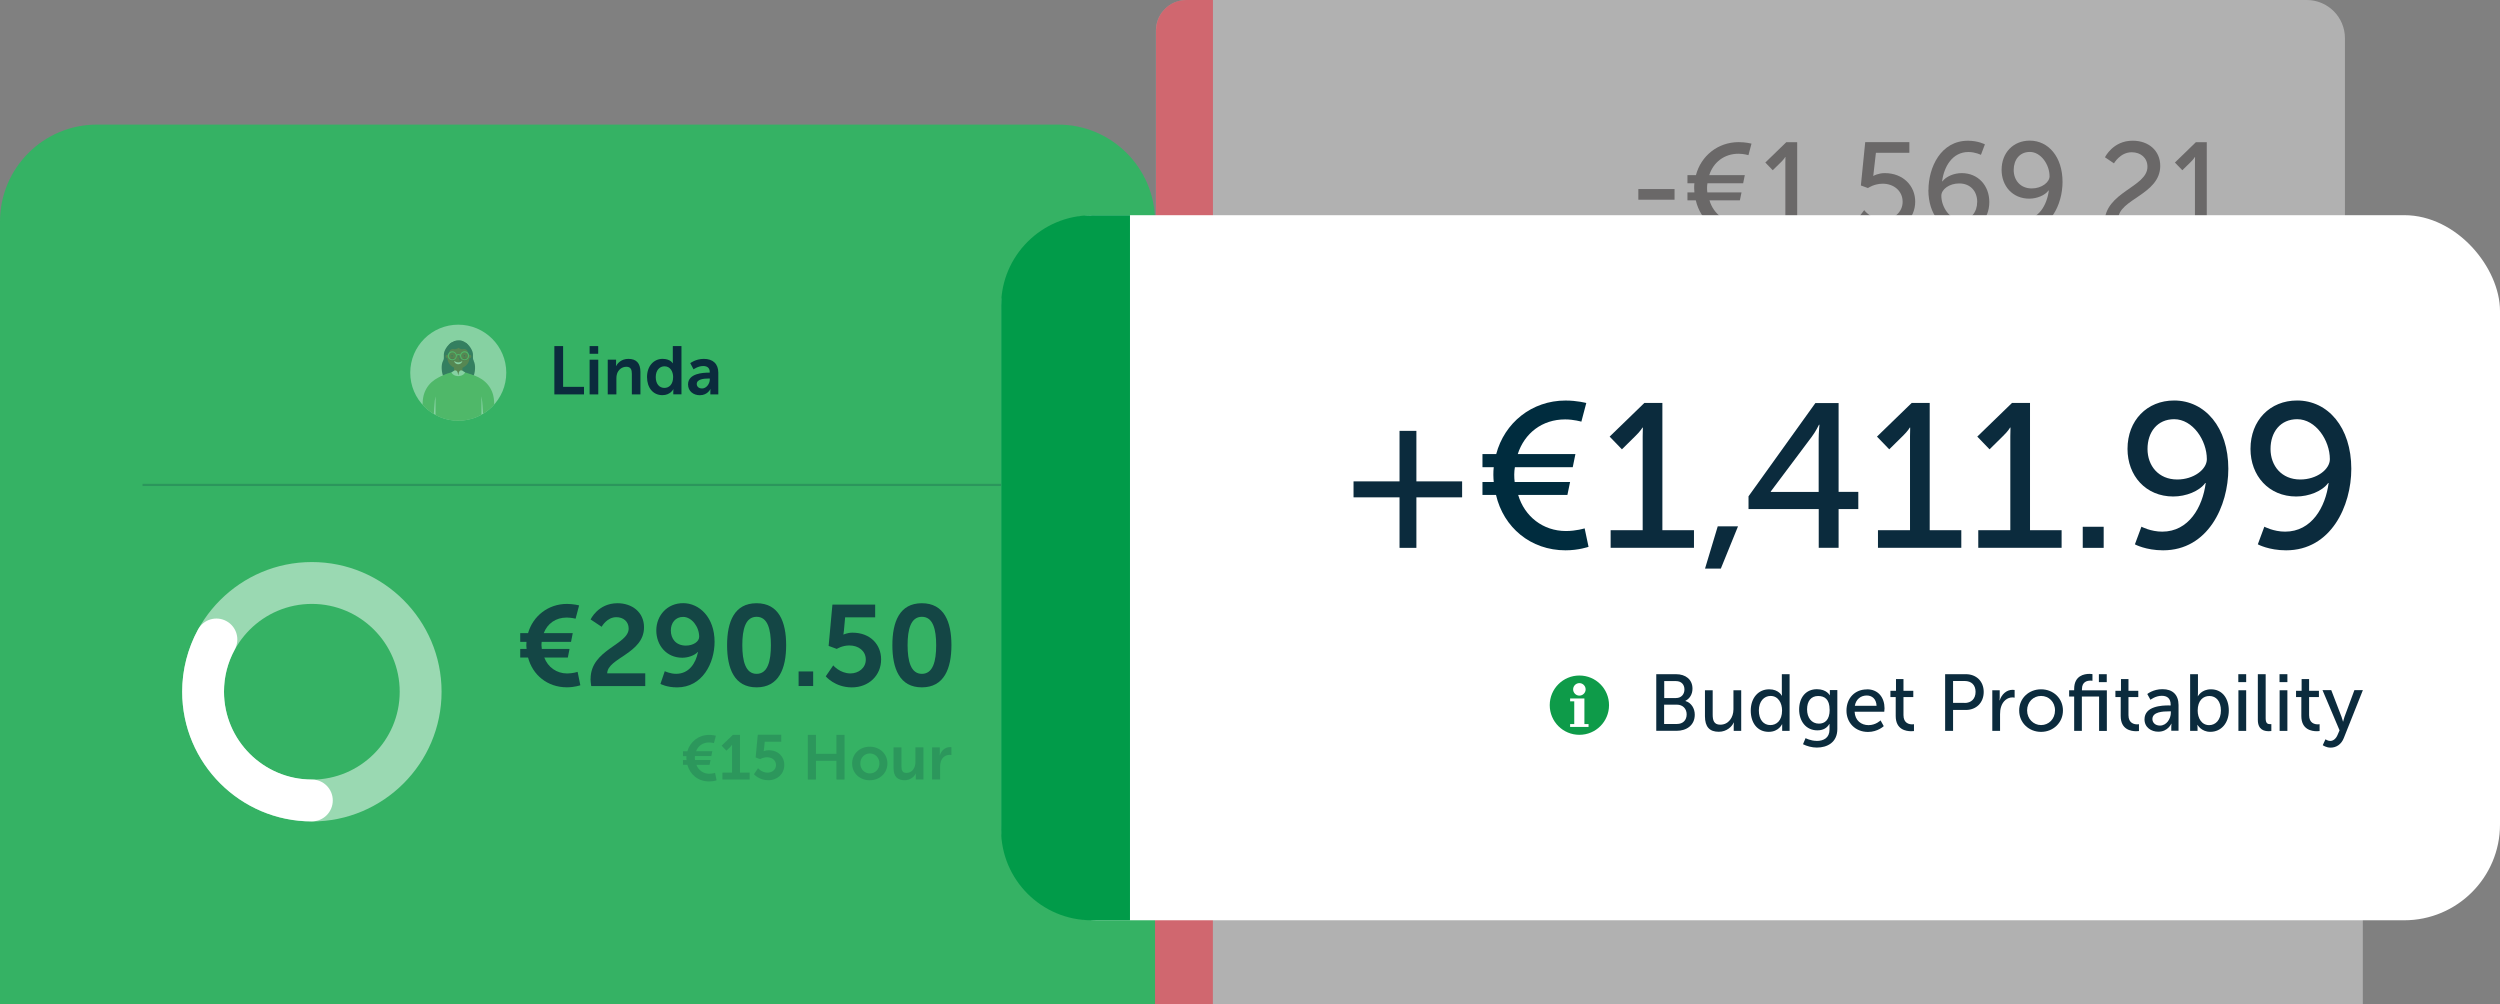 <?xml version="1.0" encoding="UTF-8"?>
<svg id="Work" xmlns="http://www.w3.org/2000/svg" xmlns:xlink="http://www.w3.org/1999/xlink" viewBox="0 0 731.03 293.68">
  <rect x="0" y="0" width="731.03" height="293.68" fill="#808080" stroke="none"/>
  <defs>
    <style>
      .cls-1 {
        fill: none;
      }

      .cls-2 {
        fill: #019b49;
      }

      .cls-3 {
        fill: #333159;
      }

      .cls-4 {
        fill: #0b2b3d;
      }

      .cls-5 {
        fill: #231f20;
      }

      .cls-6 {
        fill: #f01f2f;
      }

      .cls-6, .cls-7, .cls-8, .cls-9 {
        isolation: isolate;
      }

      .cls-6, .cls-10, .cls-9 {
        opacity: .5;
      }

      .cls-11 {
        fill: #002c3e;
      }

      .cls-12 {
        fill: #b1b1b1;
      }

      .cls-13 {
        fill: #75c171;
      }

      .cls-14 {
        fill: #0e9b49;
      }

      .cls-15, .cls-9 {
        fill: #fff;
      }

      .cls-16 {
        fill: #35b264;
      }

      .cls-17 {
        fill: #884537;
      }

      .cls-18 {
        opacity: .8;
      }

      .cls-19 {
        opacity: .8;
      }

      .cls-20 {
        opacity: .4;
      }

      .cls-21 {
        opacity: .2;
      }

      .cls-22, .cls-8 {
        opacity: .2;
      }

      .cls-23 {
        fill: #802d31;
      }

      .cls-24 {
        clip-path: url(#clippath);
      }

      .cls-8 {
        fill: #092b3d;
      }
    </style>
    <clipPath id="clippath">
      <circle class="cls-1" cx="133.99" cy="108.98" r="14.04" transform="translate(15.79 234.91) rotate(-85.93)"/>
    </clipPath>
  </defs>
  <g id="Layer_1-2">
    <path class="cls-16" d="M28.35,36.43h281.05c15.65,0,28.35,12.7,28.35,28.35v228.9H0V64.78c0-15.65,12.7-28.35,28.35-28.35Z"/>
    <path class="cls-9" d="M91.19,240.21c-20.91,0-37.92-17.01-37.92-37.93s17.01-37.93,37.92-37.93,37.93,17.01,37.93,37.93-17.01,37.93-37.93,37.93h0ZM91.19,176.59c-14.16,0-25.69,11.52-25.69,25.69s11.52,25.69,25.69,25.69,25.69-11.52,25.69-25.69-11.52-25.69-25.69-25.69Z"/>
    <path class="cls-15" d="M91.19,240.18c-20.91,0-37.92-17.01-37.92-37.93,0-6.33,1.61-12.62,4.64-18.19,1.62-2.97,5.34-4.06,8.3-2.44,2.97,1.62,4.06,5.33,2.44,8.3-2.09,3.83-3.15,7.98-3.15,12.33,0,14.16,11.52,25.69,25.69,25.69,3.38,0,6.12,2.74,6.12,6.12s-2.74,6.12-6.12,6.12Z"/>
    <g class="cls-19">
      <path class="cls-4" d="M172.7,198.49c0-8.57,11.13-9.97,11.13-14.69,0-2.09-1.6-3.33-3.61-3.33-2.79,0-4.29,2.81-4.29,2.81l-3.23-2.14s2.17-4.75,7.87-4.75c4.18,0,7.75,2.56,7.75,7.05,0,7.64-10.66,8.96-10.77,13.45h11.13v3.72h-15.8c-.1-.77-.21-1.45-.21-2.12h.03Z"/>
      <path class="cls-4" d="M193.12,199.98l1.27-3.72s1.5.77,3.33.77c3.77,0,5.76-3.12,6.38-6.38h-.08c-.85.98-2.79,1.68-4.49,1.68-4.7,0-7.62-3.69-7.62-7.98s3.12-7.98,7.85-7.98,9.19,4.13,9.19,11.31c0,6.25-3.59,13.32-10.97,13.32-3.02,0-4.85-1.01-4.85-1.01v-.03.02ZM204.45,186.22c0-2.99-2.22-5.83-4.7-5.83-2.22,0-3.59,1.73-3.59,3.98,0,2.43,1.52,4.41,4.39,4.41,2.14,0,3.9-1.14,3.9-2.58v.03h0Z"/>
      <path class="cls-4" d="M212.61,188.65c0-6.84,2.12-12.26,8.62-12.26s8.65,5.42,8.65,12.26-2.14,12.34-8.65,12.34-8.62-5.5-8.62-12.34ZM225.42,188.65c0-4.62-.93-8.29-4.18-8.29s-4.18,3.67-4.18,8.29.93,8.39,4.18,8.39,4.18-3.69,4.18-8.39Z"/>
      <path class="cls-4" d="M233.52,196.34h4.26v4.26h-4.26v-4.26Z"/>
      <path class="cls-4" d="M243.62,194.54s1.99,2.38,5.06,2.38c2.32,0,4.49-1.55,4.49-4.05s-2.09-4.13-4.8-4.13c-2.12,0-3.69,1.01-3.69,1.01l-2.38-.88,1.11-12.08h12.5v3.72h-8.78l-.36,3.92c-.08.65-.15,1.11-.15,1.11h.08s1.11-.54,2.56-.54c5.27,0,8.39,3.51,8.39,7.82,0,4.7-3.61,8.18-8.57,8.18s-7.62-3.23-7.62-3.23l2.22-3.25-.05.03h0Z"/>
      <path class="cls-4" d="M260.94,188.65c0-6.84,2.12-12.26,8.62-12.26s8.65,5.42,8.65,12.26-2.14,12.34-8.65,12.34-8.62-5.5-8.62-12.34ZM273.75,188.65c0-4.62-.93-8.29-4.18-8.29s-4.18,3.67-4.18,8.29.93,8.39,4.18,8.39,4.18-3.69,4.18-8.39Z"/>
    </g>
    <g class="cls-22">
      <path class="cls-4" d="M211.22,225.91h2.84v-8.13h-.03s-.15.31-.57.75l-1.06.98-1.39-1.47,3.28-3.15h2.09v11.02h2.84v2.04h-7.98v-2.04h-.03.01Z"/>
      <path class="cls-4" d="M221.65,224.61s1.08,1.32,2.79,1.32c1.27,0,2.48-.85,2.48-2.22s-1.14-2.27-2.63-2.27c-1.16,0-2.01.54-2.01.54l-1.32-.49.62-6.64h6.87v2.04h-4.83l-.21,2.14c-.03.36-.1.62-.1.62h.05s.59-.28,1.39-.28c2.89,0,4.6,1.94,4.6,4.29,0,2.58-1.99,4.49-4.7,4.49s-4.18-1.76-4.18-1.76l1.21-1.78h-.03,0Z"/>
      <path class="cls-4" d="M236.21,214.88h2.38v5.55h5.99v-5.55h2.38v13.06h-2.38v-5.47h-5.99v5.47h-2.38v-13.06Z"/>
      <path class="cls-4" d="M254.33,218.34c2.87,0,5.16,2.04,5.16,4.91s-2.3,4.91-5.16,4.91-5.16-2.01-5.16-4.91,2.3-4.91,5.16-4.91h0ZM254.36,226.16c1.52,0,2.79-1.19,2.79-2.92s-1.27-2.92-2.79-2.92-2.79,1.19-2.79,2.92,1.27,2.92,2.79,2.92Z"/>
      <path class="cls-4" d="M261.25,218.55h2.35v5.55c0,1.14.28,1.91,1.45,1.91,1.7,0,2.63-1.5,2.63-3.18v-4.31h2.35v9.4h-2.25v-1.06c0-.36.03-.67.03-.67h-.03c-.46.98-1.65,1.96-3.25,1.96-2.01,0-3.25-1.01-3.25-3.56v-6.04h-.03Z"/>
      <path class="cls-4" d="M272.56,218.55h2.25v1.63c0,.36-.03.67-.03.67h.03c.41-1.34,1.55-2.4,2.99-2.4.23,0,.41.03.41.03v2.3s-.23-.05-.54-.05c-.98,0-2.12.57-2.56,1.96-.15.46-.21.98-.21,1.52v3.72h-2.35v-9.4.03h.01Z"/>
    </g>
    <g class="cls-20">
      <path class="cls-15" d="M148.04,108.98c0,7.77-6.3,14.04-14.04,14.04s-14.04-6.3-14.04-14.04,6.3-14.04,14.04-14.04,14.04,6.3,14.04,14.04Z"/>
      <g class="cls-24">
        <g>
          <path class="cls-3" d="M138.56,105.57c-.62-1.14.15-1.78-.65-3.33-.8-1.55-1.76-2.04-1.76-2.04h0c-.52-.41-1.16-.67-1.99-.67-.9,0-1.81.41-2.22.67,0,0-.93.49-1.76,2.04-.8,1.55-.03,2.22-.65,3.33-.62,1.14-.41,3.51.13,4.52.52.96.28,2.94,2.74,1.78,1.14-.23,2.3-.23,3.1-.08,2.61,1.32,2.35-.75,2.89-1.7.57-1.01.77-3.38.13-4.52h.04Z"/>
          <path class="cls-13" d="M140.78,125.99v-12.81c0-2.69-2.97-3.92-5.6-4.47h-2.4c-2.74.57-5.42,1.57-5.42,4.23v13.06h13.45l-.03-.03v.02Z"/>
          <path class="cls-17" d="M135.21,106.5h-2.45v2.5c0,.36.15.75,1.32.75.72,0,1.06-.34,1.14-.65v-2.61h-.01Z"/>
          <path class="cls-17" d="M137.84,104.23c0,.28-.23.49-.49.49s-.49-.23-.49-.49.23-.49.49-.49.49.23.49.49Z"/>
          <path class="cls-17" d="M131.26,104.23c0,.28-.23.49-.49.49s-.49-.23-.49-.49.23-.49.49-.49.49.23.49.49Z"/>
          <path class="cls-17" d="M137.27,104.64c0,1.86-1.6,3.12-3.23,3.12s-3.23-1.32-3.23-3.2v-1.68c0-1.76,1.45-3.2,3.23-3.2h0c1.78,0,3.23,1.42,3.23,3.2,0,0,0,1.76,0,1.76Z"/>
          <path class="cls-3" d="M135.8,103.81s-.13.03-.15.08-.05.1-.05.15c0,.1.08.21.21.21.05,0,.13,0,.15-.08.03-.05.05-.1.05-.15,0-.1-.08-.21-.21-.21Z"/>
          <path class="cls-3" d="M132.19,103.81s-.13.03-.15.08-.05.1-.05.15c0,.1.08.21.21.21.08,0,.13,0,.15-.08.03-.05.05-.1.05-.15,0-.1-.08-.21-.21-.21Z"/>
          <path class="cls-15" d="M132.81,105.54c0,.46.52.96,1.19.96s1.16-.49,1.19-.96c-.67.57-1.68.57-2.35,0h-.03Z"/>
          <path class="cls-3" d="M134.36,105.34h-.08s-.08-.03-.05-.08c0-.03.03-.08.08-.05.13,0,.26-.03.26-.05,0,0,0-.05-.13-.13-.34-.23-.39-1.06-.39-1.08s.03-.08.08-.08.08.03.08.08c0,.21.08.83.34.98.15.1.21.21.18.31-.05.1-.18.15-.34.15l-.03-.05h0Z"/>
          <path class="cls-23" d="M136.6,105.05c0,.26-.34.49-.75.49s-.75-.21-.75-.49.34-.49.75-.49.75.23.75.49Z"/>
          <path class="cls-23" d="M132.99,105.05c0,.26-.34.49-.75.49s-.75-.21-.75-.49.34-.49.75-.49.75.23.75.49Z"/>
          <path class="cls-3" d="M137.61,102.26s-.77-1.81-1.52-2.04c-.72-.23-.88-.54-1.24-.57s-.8,0-.8,0c0,0-.44-.03-.8,0s-.52.34-1.24.57-1.52,2.01-1.52,2.04.1,1.32.1,1.32c0,0-.1.15.26.15s.36.28.52-.75c.08-.62.67-1.03,1.29-.9.77.18,1.42-.36,1.42-.36,0,0,.65.54,1.42.36.62-.13,1.19.28,1.29.9.15,1.03.15.75.52.75s.26-.15.26-.15c0,0,.1-1.29.1-1.32h-.06Z"/>
          <path class="cls-15" d="M135.16,108.36s-.7-.34-.98.54l-.18.88-.18-.88c-.28-.85-.98-.54-.98-.54l-.85.54c.59,1.11,1.91,1.08,2.01,1.08s1.45,0,2.01-1.08l-.85-.54Z"/>
          <path class="cls-13" d="M135.85,102.7c-.62,0-1.11.41-1.27.98-.31-.18-.72-.21-1.06,0-.15-.54-.67-.96-1.27-.96-.72,0-1.32.59-1.32,1.32s.59,1.32,1.32,1.32,1.32-.59,1.32-1.32v-.05c.28-.23.7-.23.96,0v.03c0,.72.59,1.32,1.32,1.32s1.32-.59,1.32-1.32-.59-1.32-1.32-1.32h0ZM132.29,105.08c-.57,0-1.03-.46-1.03-1.03s.46-1.03,1.03-1.03,1.03.46,1.03,1.03-.46,1.03-1.03,1.03ZM135.85,105.08c-.57,0-1.03-.46-1.03-1.03s.46-1.03,1.03-1.03,1.03.46,1.03,1.03-.46,1.03-1.03,1.03Z"/>
          <path class="cls-13" d="M136.89,113.08s.18.03.31.08c.13.03.23.08.36.1.23.08.49.18.72.28.46.23.88.49,1.24.8.72.65,1.19,1.45,1.39,2.43.05.23.08.49.1.75l.08.98.13,1.99.23,3.95.1,1.5h3.2v-1.68l-.15-3.98-.08-1.99-.05-1.01c0-.41-.08-.8-.15-1.21-.28-1.63-1.16-3.25-2.43-4.39-.62-.57-1.32-1.03-2.04-1.39-.36-.18-.72-.34-1.11-.49-.18-.08-.39-.13-.59-.18-.21-.05-.39-.1-.67-.15h-.08s-.08-.03-.13-.03c-1.01-.1-1.91.62-2.01,1.6-.1,1.01.62,1.91,1.6,2.01l.03.03h0Z"/>
          <path class="cls-13" d="M126.53,125.99l.1-1.5.26-3.95.13-1.99.08-.98c0-.26.05-.52.1-.75.21-.98.67-1.78,1.39-2.43.36-.31.77-.59,1.24-.8.23-.1.46-.21.72-.28.13-.05.23-.08.36-.1.1-.03.26-.05.31-.08,1.01-.1,1.73-1.01,1.6-2.01-.1-1.01-1.01-1.73-2.01-1.6h-.21c-.28.08-.46.1-.67.18-.21.05-.39.13-.59.18-.39.13-.75.31-1.11.49-.72.36-1.42.83-2.04,1.39-1.27,1.14-2.14,2.76-2.43,4.39-.08.41-.13.8-.15,1.21l-.05,1.01-.08,1.99-.15,3.98v1.68h3.2v-.03Z"/>
        </g>
      </g>
    </g>
    <g class="cls-7">
      <g class="cls-7">
        <path class="cls-4" d="M162.09,101.2h2.57v11.92h6.11v2.21h-8.67v-14.12h-.01Z"/>
        <path class="cls-4" d="M172.41,101.2h2.51v2.25h-2.51v-2.25ZM172.41,105.18h2.53v10.15h-2.53v-10.15Z"/>
        <path class="cls-4" d="M177.72,105.18h2.43v1.17c0,.38-.04.7-.04.7h.04c.44-.86,1.55-2.11,3.6-2.11,2.25,0,3.52,1.17,3.52,3.86v6.53h-2.51v-6.01c0-1.23-.32-2.07-1.61-2.07s-2.35.86-2.73,2.07c-.14.42-.18.87-.18,1.35v4.65h-2.53v-10.15h0Z"/>
        <path class="cls-4" d="M193.8,104.94c2.23,0,2.92,1.29,2.92,1.29h.04s-.02-.26-.02-.58v-4.46h2.53v14.12h-2.39v-.83c0-.38.04-.66.04-.66h-.04s-.85,1.73-3.18,1.73c-2.75,0-4.5-2.17-4.5-5.31s1.91-5.31,4.6-5.31h0ZM194.28,113.43c1.31,0,2.55-.95,2.55-3.2,0-1.57-.84-3.12-2.53-3.12-1.39,0-2.55,1.13-2.55,3.14s1.04,3.18,2.53,3.18Z"/>
        <path class="cls-4" d="M207.2,108.96h.34v-.14c0-1.33-.83-1.79-1.95-1.79-1.45,0-2.79.97-2.79.97l-.96-1.81s1.57-1.25,3.98-1.25c2.67,0,4.22,1.47,4.22,4.04v6.35h-2.33v-.83c0-.4.04-.72.04-.72h-.04s-.78,1.79-3.08,1.79c-1.81,0-3.44-1.13-3.44-3.16,0-3.22,4.36-3.44,6.01-3.44h0ZM205.27,113.6c1.33,0,2.29-1.43,2.29-2.67v-.24h-.44c-1.29,0-3.38.18-3.38,1.59,0,.68.5,1.31,1.53,1.31h0Z"/>
      </g>
    </g>
    <rect class="cls-8" x="41.67" y="141.47" width="251.05" height=".65"/>
    <path class="cls-12" d="M346.94,0h327.57c6.17,0,11.18,5.01,11.18,11.18v118.61c0,6.17-5.01,11.18-11.18,11.18h-325.33c-6.17,0-11.18-5.01-11.18-11.18V8.93c0-4.93,4-8.93,8.93-8.93h0Z"/>
    <path class="cls-6" d="M346.91,0h7.77v140.97h-7.77c-4.91,0-8.88-3.98-8.88-8.88V8.88c0-4.91,3.98-8.88,8.88-8.88Z"/>
    <g class="cls-10">
      <path class="cls-5" d="M493.43,56.26h2.03c-.07-.67-.11-1.85,0-2.67h-2.03v-2.37h2.48c1.48-5.63,6.4-9.66,12.51-9.66,2.07,0,3.74.44,3.74.44l-.89,3.37s-1.37-.41-2.92-.41c-4.15,0-7.33,2.48-8.55,6.26h10.4l-.48,2.37h-10.44c-.15.81-.15,1.81-.04,2.67h10l-.48,2.33h-8.89c1.15,3.89,4.48,6.52,8.63,6.52,1.85,0,3.37-.48,3.37-.48l.7,3.33s-1.78.63-4.15.63c-6.29,0-11.18-4.11-12.55-10h-2.44v-2.33Z"/>
    </g>
    <g class="cls-10">
      <path class="cls-5" d="M479.07,55.28h10.59v3.12h-10.59v-3.12Z"/>
      <path class="cls-5" d="M516.41,64.05h5.65v-16.52c0-.8.03-1.6.03-1.6h-.08s-.28.57-1.24,1.5l-2.4,2.35-2.17-2.25,6.12-5.94h3.2v22.49h5.58v3.12h-14.72v-3.12l.03-.03h0Z"/>
      <path class="cls-5" d="M535.33,63.36h3.59l-3.05,7.46h-2.79l2.25-7.46h0Z"/>
      <path class="cls-5" d="M545.09,61.42s1.99,2.76,5.63,2.76c3.02,0,5.63-2.07,5.63-5.19s-2.53-5.27-5.83-5.27c-2.5,0-4.31,1.27-4.31,1.27l-2.07-.75,1.27-12.68h12.91v3.12h-9.78l-.62,5.4c-.03.75-.18,1.34-.18,1.34h.08s1.42-.8,3.3-.8c5.4,0,8.91,3.74,8.91,8.34,0,4.93-3.87,8.62-9.06,8.62s-7.82-3.56-7.82-3.56l1.99-2.61h-.05Z"/>
      <path class="cls-5" d="M563.91,55.53c0-6.56,3.59-14.38,11.54-14.38,3.02,0,4.96,1.06,4.96,1.06l-1.16,3.07s-1.63-.83-3.67-.83c-4.72,0-7.15,4.34-7.69,8.6h.08c1.08-1.45,3.41-2.43,5.65-2.43,4.85,0,8.08,3.69,8.08,8.44,0,5.03-3.43,8.55-8.24,8.55-5.47,0-9.58-4.78-9.58-12.08h.03,0ZM578.16,59.04c0-3.12-1.99-5.4-5.27-5.4-2.89,0-5.22,1.73-5.22,3.59,0,3.33,2.5,7.07,5.76,7.07,2.94,0,4.72-2.27,4.72-5.27h.01Z"/>
      <path class="cls-5" d="M586.58,66.53l1.16-3.12s1.63.88,3.67.88c4.72,0,7.15-4.34,7.69-8.6h-.08c-1.06,1.45-3.41,2.4-5.65,2.4-4.85,0-8.08-3.67-8.08-8.42,0-5.03,3.43-8.55,8.24-8.55,5.45,0,9.58,4.75,9.58,12.08,0,6.56-3.59,14.41-11.54,14.41-3.05,0-4.96-1.06-4.96-1.06l-.03-.03h0ZM599.31,51.5c0-3.33-2.5-7.07-5.76-7.07-2.97,0-4.72,2.27-4.72,5.27s1.96,5.4,5.27,5.4c2.89,0,5.22-1.78,5.22-3.59h-.01Z"/>
      <path class="cls-5" d="M606.92,63.43h3.69v3.74h-3.69s0-3.74,0-3.74Z"/>
      <path class="cls-5" d="M615.39,65.22c0-9.14,12.55-10.43,12.55-16.47,0-2.53-1.91-4.23-4.6-4.23-3.38,0-5.19,3.25-5.19,3.25l-2.63-1.78s2.32-4.85,8.08-4.85c4.72,0,8.08,2.94,8.08,7.36,0,8.42-12.21,9.71-12.29,15.54h12.7v3.12h-16.5c-.1-.7-.18-1.34-.18-1.96l-.03.03h0Z"/>
      <path class="cls-5" d="M636.18,64.05h5.65v-16.52c0-.8.03-1.6.03-1.6h-.08s-.28.57-1.24,1.5l-2.4,2.35-2.17-2.25,6.12-5.94h3.2v22.49h5.58v3.12h-14.72v-3.12l.03-.03h0Z"/>
    </g>
    <g class="cls-10">
      <path class="cls-5" d="M509.02,65.55h4c1.94,0,3.33,1.08,3.33,2.92,0,1.11-.54,2.01-1.42,2.48h0c1.21.39,1.88,1.52,1.88,2.81,0,2.17-1.68,3.25-3.69,3.25h-4.11v-11.46h0ZM513.02,70.38c1.03,0,1.68-.72,1.68-1.73s-.62-1.68-1.73-1.68h-2.38v3.43h2.4l.03-.03h0ZM513.2,75.62c1.24,0,1.96-.77,1.96-1.94s-.77-1.96-1.99-1.96h-2.56v3.92h2.58v-.03h0Z"/>
      <path class="cls-5" d="M518.89,68.8h1.57v4.91c0,1.14.23,2.04,1.55,2.04,1.68,0,2.66-1.47,2.66-3.1v-3.85h1.57v8.21h-1.52v-1.08c0-.34.03-.59.03-.59h-.03c-.34.8-1.42,1.88-3.02,1.88-1.86,0-2.81-.98-2.81-3.15v-5.27h0Z"/>
      <path class="cls-5" d="M531.9,68.62c1.91,0,2.53,1.29,2.53,1.29h.03s-.03-.23-.03-.54v-3.8h1.57v11.46h-1.5v-1.32h-.03s-.67,1.52-2.69,1.52c-2.22,0-3.61-1.76-3.61-4.31s1.55-4.31,3.72-4.31h.01ZM532.11,75.85c1.21,0,2.38-.85,2.38-2.94,0-1.47-.77-2.92-2.32-2.92-1.29,0-2.38,1.08-2.38,2.94s.96,2.94,2.32,2.94v-.03h0Z"/>
      <path class="cls-5" d="M541.45,79.08c1.42,0,2.61-.65,2.61-2.3v-1.11h-.03c-.49.8-1.24,1.29-2.43,1.29-2.3,0-3.67-1.83-3.67-4.21s1.32-4.11,3.59-4.11c1.99,0,2.58,1.21,2.58,1.21h.03v-1.03h1.5v7.87c0,2.71-2.07,3.74-4.13,3.74-.98,0-2.01-.28-2.81-.67l.52-1.24s1.03.54,2.25.54h0v.02ZM544.08,72.73c0-2.14-1.03-2.76-2.32-2.76-1.42,0-2.25,1.03-2.25,2.71s.9,2.87,2.38,2.87c1.14,0,2.17-.67,2.17-2.81h.03-.01Z"/>
      <path class="cls-5" d="M551.65,68.62c2.32,0,3.56,1.73,3.56,3.85,0,.21-.05.67-.05.67h-5.99c.08,1.81,1.37,2.71,2.81,2.71s2.43-.96,2.43-.96l.65,1.16s-1.21,1.16-3.18,1.16c-2.58,0-4.34-1.86-4.34-4.31,0-2.61,1.78-4.31,4.11-4.31,0,0,0,.03,0,.03ZM553.59,71.95c-.05-1.42-.93-2.09-1.99-2.09-1.21,0-2.17.75-2.4,2.09h4.39Z"/>
      <path class="cls-5" d="M557.46,70.2h-1.08v-1.27h1.11v-2.38h1.52v2.38h1.99v1.27h-1.99v3.67c0,1.63,1.16,1.86,1.76,1.86.23,0,.36-.03.36-.03v1.39s-.23.03-.54.03c-1.06,0-3.15-.34-3.15-3.07v-3.82l.03-.03h-.01Z"/>
      <path class="cls-5" d="M567.42,65.55h4.18c2.09,0,3.61,1.42,3.61,3.59s-1.5,3.64-3.61,3.64h-2.58v4.23h-1.6v-11.46ZM571.34,71.38c1.37,0,2.22-.85,2.22-2.25s-.85-2.19-2.22-2.19h-2.35v4.44h2.35Z"/>
      <path class="cls-5" d="M576.95,68.8h1.52v1.42c0,.34-.03.62-.03.62h.03c.36-1.21,1.34-2.14,2.61-2.14.21,0,.41.03.41.03v1.55s-.21-.05-.46-.05c-1.01,0-1.94.72-2.3,1.94-.15.46-.21.98-.21,1.47v3.36h-1.57v-8.21.03-.02Z"/>
      <path class="cls-5" d="M586.84,68.62c2.45,0,4.44,1.81,4.44,4.29s-1.99,4.31-4.44,4.31-4.44-1.81-4.44-4.31,1.99-4.29,4.44-4.29ZM586.84,75.85c1.55,0,2.81-1.24,2.81-2.94s-1.27-2.92-2.81-2.92-2.81,1.21-2.81,2.92,1.29,2.94,2.81,2.94Z"/>
      <path class="cls-5" d="M598.53,70.07h-3.46v6.94h-1.55v-6.94h-1.03v-1.27h1.03v-.28c0-2.71,2.04-3.05,3.07-3.05.36,0,.59.05.59.05v1.34s-.15-.03-.41-.03c-.59,0-1.73.21-1.73,1.73v.23h5.03v8.21h-1.57v-6.94h.03,0ZM598.53,65.55h1.6v1.6h-1.6v-1.6Z"/>
      <path class="cls-5" d="M602.92,70.2h-1.08v-1.27h1.11v-2.38h1.52v2.38h1.99v1.27h-1.99v3.67c0,1.63,1.16,1.86,1.76,1.86.23,0,.36-.03.36-.03v1.39s-.23.03-.54.03c-1.06,0-3.15-.34-3.15-3.07v-3.82l.03-.03h-.01Z"/>
      <path class="cls-5" d="M612.68,71.9h.36v-.15c0-1.34-.77-1.81-1.81-1.81-1.27,0-2.3.8-2.3.8l-.65-1.16s1.19-.98,3.07-.98c2.07,0,3.25,1.14,3.25,3.23v5.19h-1.47v-.77c0-.36.03-.65.03-.65h-.03s-.67,1.63-2.63,1.63c-1.42,0-2.79-.85-2.79-2.5,0-2.71,3.56-2.81,4.96-2.81h0v-.02ZM610.87,75.95c1.34,0,2.19-1.39,2.19-2.61v-.26h-.41c-1.19,0-3.33.08-3.33,1.55,0,.67.52,1.32,1.55,1.32h0Z"/>
      <path class="cls-5" d="M616.97,65.55h1.57v3.74c0,.41-.03.7-.03.7h.03s.7-1.39,2.63-1.39c2.22,0,3.61,1.76,3.61,4.31s-1.57,4.31-3.74,4.31c-1.83,0-2.58-1.42-2.58-1.42h-.03s.03.26.03.62v.59h-1.5v-11.46h.01ZM620.82,75.88c1.29,0,2.38-1.08,2.38-2.94s-.96-2.94-2.32-2.94c-1.24,0-2.38.85-2.38,2.94,0,1.47.77,2.92,2.32,2.92v.03h0Z"/>
      <path class="cls-5" d="M626.7,65.55h1.6v1.6h-1.6v-1.6ZM626.73,68.8h1.57v8.21h-1.57v-8.21Z"/>
      <path class="cls-5" d="M630.68,65.55h1.57v8.96c0,.98.39,1.16.88,1.16h.28v1.39s-.23.03-.52.03c-.9,0-2.22-.23-2.22-2.3v-9.24h0Z"/>
      <path class="cls-5" d="M635.04,65.55h1.6v1.6h-1.6v-1.6ZM635.07,68.8h1.57v8.21h-1.57v-8.21Z"/>
      <path class="cls-5" d="M639.45,70.2h-1.08v-1.27h1.11v-2.38h1.52v2.38h1.99v1.27h-1.99v3.67c0,1.63,1.16,1.86,1.76,1.86.23,0,.36-.03.36-.03v1.39s-.23.03-.54.03c-1.06,0-3.15-.34-3.15-3.07v-3.82l.03-.03h-.01Z"/>
      <path class="cls-5" d="M644.33,78.72s.46.34.96.34c.65,0,1.16-.46,1.47-1.21l.41-.93-3.43-8.11h1.78l2.07,5.37c.15.41.31.98.31.98h.03s.13-.54.28-.98l1.99-5.4h1.7l-3.85,9.68c-.52,1.27-1.5,1.94-2.66,1.94-.93,0-1.6-.52-1.6-.52l.54-1.21v.05h0Z"/>
    </g>
    <path class="cls-14" d="M493.15,65.84c-3.3,0-5.99,2.69-5.99,5.99s2.69,5.99,5.99,5.99,5.99-2.69,5.99-5.99-2.69-5.99-5.99-5.99ZM493.15,67.36c.7,0,1.27.57,1.27,1.27s-.57,1.27-1.27,1.27-1.27-.57-1.27-1.27.57-1.27,1.27-1.27ZM495.03,76.22h-3.74v-.57h.85v-4.6h-.85v-.57h2.89v5.16h.85v.57h0Z"/>
    <path class="cls-12" d="M346.84,254.25h334.99c5.01,0,9.09,4.08,9.09,9.09v30.31h-353.16v-30.31c0-5.01,4.08-9.09,9.09-9.09h0Z"/>
    <path class="cls-6" d="M346.84,254.25h7.82v39.42h-16.91v-30.31c0-5.01,4.08-9.09,9.09-9.09v-.03h0Z"/>
    <rect class="cls-15" x="292.72" y="62.92" width="438.31" height="206.18" rx="28.01" ry="28.01"/>
    <path class="cls-2" d="M319.19,62.92h11.23v206.18h-11.23c-14.61,0-26.46-11.85-26.46-26.46V89.41c0-14.61,11.85-26.46,26.46-26.46v-.03Z"/>
    <path class="cls-4" d="M395.79,140.76h13.45v-14.77h4.93v14.77h13.37v4.67h-13.37v14.77h-4.93v-14.77h-13.45v-4.67Z"/>
    <path class="cls-4" d="M470.97,155.04h9.37v-27.37c0-1.32.05-2.63.05-2.63h-.13s-.49.96-2.04,2.45l-3.95,3.9-3.59-3.72,10.15-9.84h5.27v37.2h9.24v5.16h-24.37v-5.16h0Z"/>
    <path class="cls-4" d="M502.28,153.9h5.94l-5.03,12.37h-4.62l3.72-12.37h-.01Z"/>
    <path class="cls-4" d="M511.27,145.15l19.57-27.29h6.79v25.97h5.76v5.03h-5.76v11.33h-5.81v-11.33h-20.53v-3.72h-.03.01ZM531.8,143.81v-15.41c0-1.99.23-4.21.23-4.21h-.13s-.96,1.99-2.09,3.49l-12.01,16.03v.13h13.97l.03-.03h0Z"/>
    <path class="cls-4" d="M549.14,155.04h9.37v-27.37c0-1.32.05-2.63.05-2.63h-.13s-.49.96-2.04,2.45l-3.95,3.9-3.59-3.72,10.15-9.84h5.27v37.2h9.24v5.16h-24.37v-5.16h0Z"/>
    <path class="cls-4" d="M578.47,155.04h9.37v-27.37c0-1.32.05-2.63.05-2.63h-.13s-.49.96-2.04,2.45l-3.95,3.9-3.59-3.72,10.15-9.84h5.27v37.2h9.24v5.16h-24.37v-5.16h0Z"/>
    <path class="cls-4" d="M609.02,154.03h6.12v6.17h-6.12v-6.17Z"/>
    <path class="cls-4" d="M624.27,159.17l1.91-5.16s2.71,1.45,6.07,1.45c7.8,0,11.82-7.2,12.73-14.23h-.13c-1.73,2.4-5.63,3.95-9.37,3.95-8.03,0-13.37-6.07-13.37-13.92,0-8.34,5.71-14.15,13.63-14.15,9.01,0,15.85,7.85,15.85,19.98,0,10.87-5.94,23.83-19.08,23.83-5.03,0-8.21-1.73-8.21-1.73l-.03-.03h0ZM645.31,134.28c0-5.53-4.13-11.7-9.55-11.7-4.93,0-7.8,3.77-7.8,8.7s3.23,8.93,8.7,8.93c4.8,0,8.65-2.94,8.65-5.94h0Z"/>
    <path class="cls-4" d="M660.21,159.17l1.91-5.16s2.71,1.45,6.07,1.45c7.8,0,11.82-7.2,12.73-14.23h-.13c-1.73,2.4-5.63,3.95-9.35,3.95-8.03,0-13.37-6.07-13.37-13.92,0-8.34,5.71-14.15,13.63-14.15,9.01,0,15.85,7.85,15.85,19.98,0,10.87-5.94,23.83-19.08,23.83-5.03,0-8.21-1.73-8.21-1.73l-.05-.03h0ZM681.28,134.28c0-5.53-4.13-11.7-9.55-11.7-4.93,0-7.8,3.77-7.8,8.7s3.23,8.93,8.7,8.93c4.8,0,8.65-2.94,8.65-5.94h0Z"/>
    <path class="cls-4" d="M484.29,197.14h5.81c2.79,0,4.8,1.55,4.8,4.23,0,1.63-.8,2.92-2.07,3.56v.05c1.73.52,2.74,2.17,2.74,4,0,3.12-2.43,4.72-5.32,4.72h-5.94v-16.58h-.03v.02ZM490.1,204.11c1.5,0,2.45-1.06,2.45-2.5s-.9-2.45-2.48-2.45h-3.43v4.96h3.49-.03ZM490.36,211.7c1.78,0,2.84-1.14,2.84-2.81s-1.14-2.84-2.87-2.84h-3.72v5.65h3.75Z"/>
    <path class="cls-4" d="M498.54,201.84h2.27v7.1c0,1.65.34,2.97,2.22,2.97,2.43,0,3.85-2.14,3.85-4.49v-5.58h2.27v11.88h-2.19v-1.57c0-.49.05-.88.05-.88h-.05c-.49,1.16-2.04,2.71-4.36,2.71-2.69,0-4.05-1.42-4.05-4.54v-7.62.03h-.01Z"/>
    <path class="cls-4" d="M517.36,201.56c2.74,0,3.67,1.88,3.67,1.88h.05s-.05-.36-.05-.8v-5.5h2.27v16.58h-2.17v-1.94h-.05s-.96,2.22-3.9,2.22c-3.23,0-5.24-2.53-5.24-6.22s2.22-6.22,5.37-6.22h.05ZM517.67,212.02c1.76,0,3.43-1.24,3.43-4.29,0-2.12-1.11-4.23-3.36-4.23-1.88,0-3.43,1.55-3.43,4.26s1.39,4.26,3.36,4.26Z"/>
    <path class="cls-4" d="M531.2,216.66c2.07,0,3.77-.9,3.77-3.33v-1.63h-.05c-.7,1.19-1.81,1.86-3.51,1.86-3.3,0-5.32-2.66-5.32-6.09s1.91-5.94,5.19-5.94c2.87,0,3.74,1.76,3.74,1.76h.05v-1.5h2.19v11.39c0,3.92-2.97,5.42-5.99,5.42-1.42,0-2.92-.41-4.05-.98l.75-1.78s1.47.8,3.25.8l-.03.03h.01ZM535,207.52c0-3.1-1.5-4-3.36-4-2.07,0-3.23,1.5-3.23,3.92s1.32,4.16,3.46,4.16c1.65,0,3.15-.98,3.15-4.08h-.03,0Z"/>
    <path class="cls-4" d="M545.92,201.56c3.36,0,5.14,2.48,5.14,5.58,0,.31-.08.98-.08.98h-8.67c.13,2.61,1.96,3.92,4.08,3.92s3.51-1.39,3.51-1.39l.93,1.68s-1.76,1.7-4.6,1.7c-3.74,0-6.3-2.71-6.3-6.22,0-3.77,2.56-6.22,5.94-6.22l.05-.03h0ZM548.73,206.39c-.08-2.04-1.34-3.02-2.87-3.02-1.73,0-3.15,1.08-3.49,3.02h6.36Z"/>
    <path class="cls-4" d="M554.33,203.83h-1.55v-1.83h1.63v-3.43h2.19v3.43h2.87v1.83h-2.87v5.29c0,2.38,1.68,2.69,2.53,2.69.34,0,.54-.05.54-.05v2.01s-.34.05-.8.05c-1.52,0-4.54-.46-4.54-4.44v-5.55h0Z"/>
    <path class="cls-4" d="M568.77,197.14h6.07c3.02,0,5.22,2.04,5.22,5.19s-2.19,5.27-5.22,5.27h-3.74v6.12h-2.32v-16.58h-.01ZM574.45,205.56c1.99,0,3.23-1.24,3.23-3.25s-1.21-3.18-3.2-3.18h-3.38v6.4h3.36v.03h0Z"/>
    <path class="cls-4" d="M582.55,201.84h2.19v2.07c0,.49-.05.9-.05.9h.05c.54-1.73,1.94-3.1,3.77-3.1.31,0,.59.05.59.05v2.25s-.31-.08-.65-.08c-1.45,0-2.79,1.03-3.33,2.79-.21.67-.28,1.42-.28,2.14v4.85h-2.27v-11.88h-.03.01Z"/>
    <path class="cls-4" d="M596.83,201.56c3.54,0,6.4,2.61,6.4,6.2s-2.87,6.25-6.4,6.25-6.4-2.63-6.4-6.25,2.87-6.2,6.4-6.2ZM596.83,212.02c2.25,0,4.08-1.78,4.08-4.29s-1.83-4.23-4.08-4.23-4.08,1.76-4.08,4.23,1.86,4.29,4.08,4.29Z"/>
    <path class="cls-4" d="M613.77,203.68h-5.01v10.04h-2.25v-10.04h-1.47v-1.83h1.47v-.39c0-3.92,2.97-4.41,4.47-4.41.52,0,.88.08.88.08v1.94s-.23-.05-.59-.05c-.88,0-2.48.28-2.48,2.48v.36h7.28v11.88h-2.27v-10.04h-.03v-.02ZM613.74,197.15h2.3v2.32h-2.3v-2.32Z"/>
    <path class="cls-4" d="M620.12,203.83h-1.55v-1.83h1.63v-3.43h2.19v3.43h2.87v1.83h-2.87v5.29c0,2.38,1.68,2.69,2.53,2.69.34,0,.54-.05.54-.05v2.01s-.34.05-.8.05c-1.52,0-4.54-.46-4.54-4.44v-5.55h0Z"/>
    <path class="cls-4" d="M634.21,206.28h.52v-.21c0-1.94-1.11-2.61-2.61-2.61-1.83,0-3.3,1.16-3.3,1.16l-.93-1.68s1.7-1.42,4.44-1.42c2.99,0,4.7,1.65,4.7,4.65v7.51h-2.12v-1.14c0-.54.05-.93.05-.93h-.05s-.96,2.35-3.8,2.35c-2.04,0-4.03-1.24-4.03-3.61,0-3.92,5.16-4.08,7.15-4.08h-.03,0ZM631.6,212.17c1.94,0,3.18-2.01,3.18-3.77v-.39h-.59c-1.7,0-4.8.13-4.8,2.25,0,.96.75,1.91,2.22,1.91h0Z"/>
    <path class="cls-4" d="M640.44,197.14h2.27v5.42c0,.59-.05,1.01-.05,1.01h.05s1.01-2.01,3.8-2.01c3.2,0,5.22,2.53,5.22,6.22s-2.27,6.22-5.4,6.22c-2.66,0-3.74-2.04-3.74-2.04h-.05s.05.39.05.88v.88h-2.17v-16.58h.03-.01ZM645.99,212.04c1.88,0,3.43-1.55,3.43-4.26s-1.39-4.26-3.36-4.26c-1.78,0-3.43,1.24-3.43,4.29,0,2.12,1.11,4.23,3.36,4.23Z"/>
    <path class="cls-4" d="M654.51,197.14h2.3v2.32h-2.3v-2.32ZM654.54,201.84h2.27v11.88h-2.27v-11.88Z"/>
    <path class="cls-4" d="M660.24,197.14h2.27v12.93c0,1.42.57,1.68,1.27,1.68h.39v2.01s-.36.05-.75.05c-1.29,0-3.2-.36-3.2-3.33v-13.35h.03-.01Z"/>
    <path class="cls-4" d="M666.56,197.14h2.3v2.32h-2.3v-2.32ZM666.59,201.84h2.27v11.88h-2.27v-11.88Z"/>
    <path class="cls-4" d="M672.94,203.83h-1.55v-1.83h1.63v-3.43h2.19v3.43h2.87v1.83h-2.87v5.29c0,2.38,1.68,2.69,2.53,2.69.34,0,.54-.05.54-.05v2.01s-.34.05-.8.05c-1.52,0-4.54-.46-4.54-4.44v-5.55h0Z"/>
    <path class="cls-4" d="M679.99,216.17s.65.49,1.39.49c.9,0,1.68-.65,2.14-1.73l.59-1.37-4.98-11.75h2.56l2.99,7.77c.23.62.44,1.42.44,1.42h.05s.18-.8.39-1.39l2.89-7.8h2.48l-5.58,14.02c-.72,1.83-2.19,2.79-3.85,2.79-1.34,0-2.3-.72-2.3-.72l.8-1.73h-.03.02Z"/>
    <path class="cls-14" d="M461.83,197.53c-4.78,0-8.67,3.87-8.67,8.67s3.87,8.67,8.67,8.67,8.67-3.87,8.67-8.67-3.87-8.67-8.67-8.67ZM461.83,199.75c1.01,0,1.83.83,1.83,1.83s-.83,1.83-1.83,1.83-1.83-.83-1.83-1.83.83-1.83,1.83-1.83ZM464.52,212.56h-5.4v-.83h1.21v-6.66h-1.21v-.83h4.18v7.49h1.21v.83h.01Z"/>
    <path class="cls-11" d="M433.49,140.94h3.3c-.12-1.08-.18-3,0-4.32h-3.3v-3.84h4.02c2.4-9.12,10.38-15.66,20.28-15.66,3.36,0,6.06.72,6.06.72l-1.44,5.46s-2.22-.66-4.74-.66c-6.72,0-11.88,4.02-13.86,10.14h16.86l-.78,3.84h-16.92c-.24,1.32-.24,2.94-.06,4.32h16.2l-.78,3.78h-14.4c1.86,6.3,7.26,10.56,13.98,10.56,3,0,5.46-.78,5.46-.78l1.14,5.4s-2.88,1.02-6.72,1.02c-10.2,0-18.12-6.66-20.34-16.2h-3.96v-3.78Z"/>
  </g>
  <g class="cls-18">
    <path class="cls-4" d="M152.12,189.75h1.86c-.1-.53-.1-1.4-.03-2.06h-1.83v-2.56h2.29c1.43-4.99,5.88-8.54,11.37-8.54,1.9,0,3.56.43,3.56.43l-1.03,3.89s-1.26-.33-2.63-.33c-3.16,0-5.62,1.76-6.68,4.55h8.48l-.5,2.56h-8.58c-.1.63-.07,1.4.03,2.06h8.11l-.5,2.53h-6.88c1.06,2.83,3.62,4.65,6.68,4.65,1.66,0,3.06-.47,3.06-.47l.8,3.92s-1.69.6-3.92.6c-5.68,0-10.01-3.56-11.37-8.71h-2.29v-2.53Z"/>
  </g>
  <g class="cls-21">
    <path class="cls-4" d="M199.71,222.25h1.04c-.06-.3-.06-.78-.02-1.15h-1.02v-1.43h1.28c.8-2.79,3.29-4.78,6.36-4.78,1.06,0,1.99.24,1.99.24l-.58,2.17s-.71-.19-1.47-.19c-1.77,0-3.14.99-3.74,2.55h4.74l-.28,1.43h-4.8c-.06.35-.04.78.02,1.15h4.54l-.28,1.41h-3.85c.59,1.58,2.03,2.6,3.74,2.6.93,0,1.71-.26,1.71-.26l.45,2.19s-.95.33-2.19.33c-3.18,0-5.6-1.99-6.36-4.87h-1.28v-1.41Z"/>
  </g>
</svg>